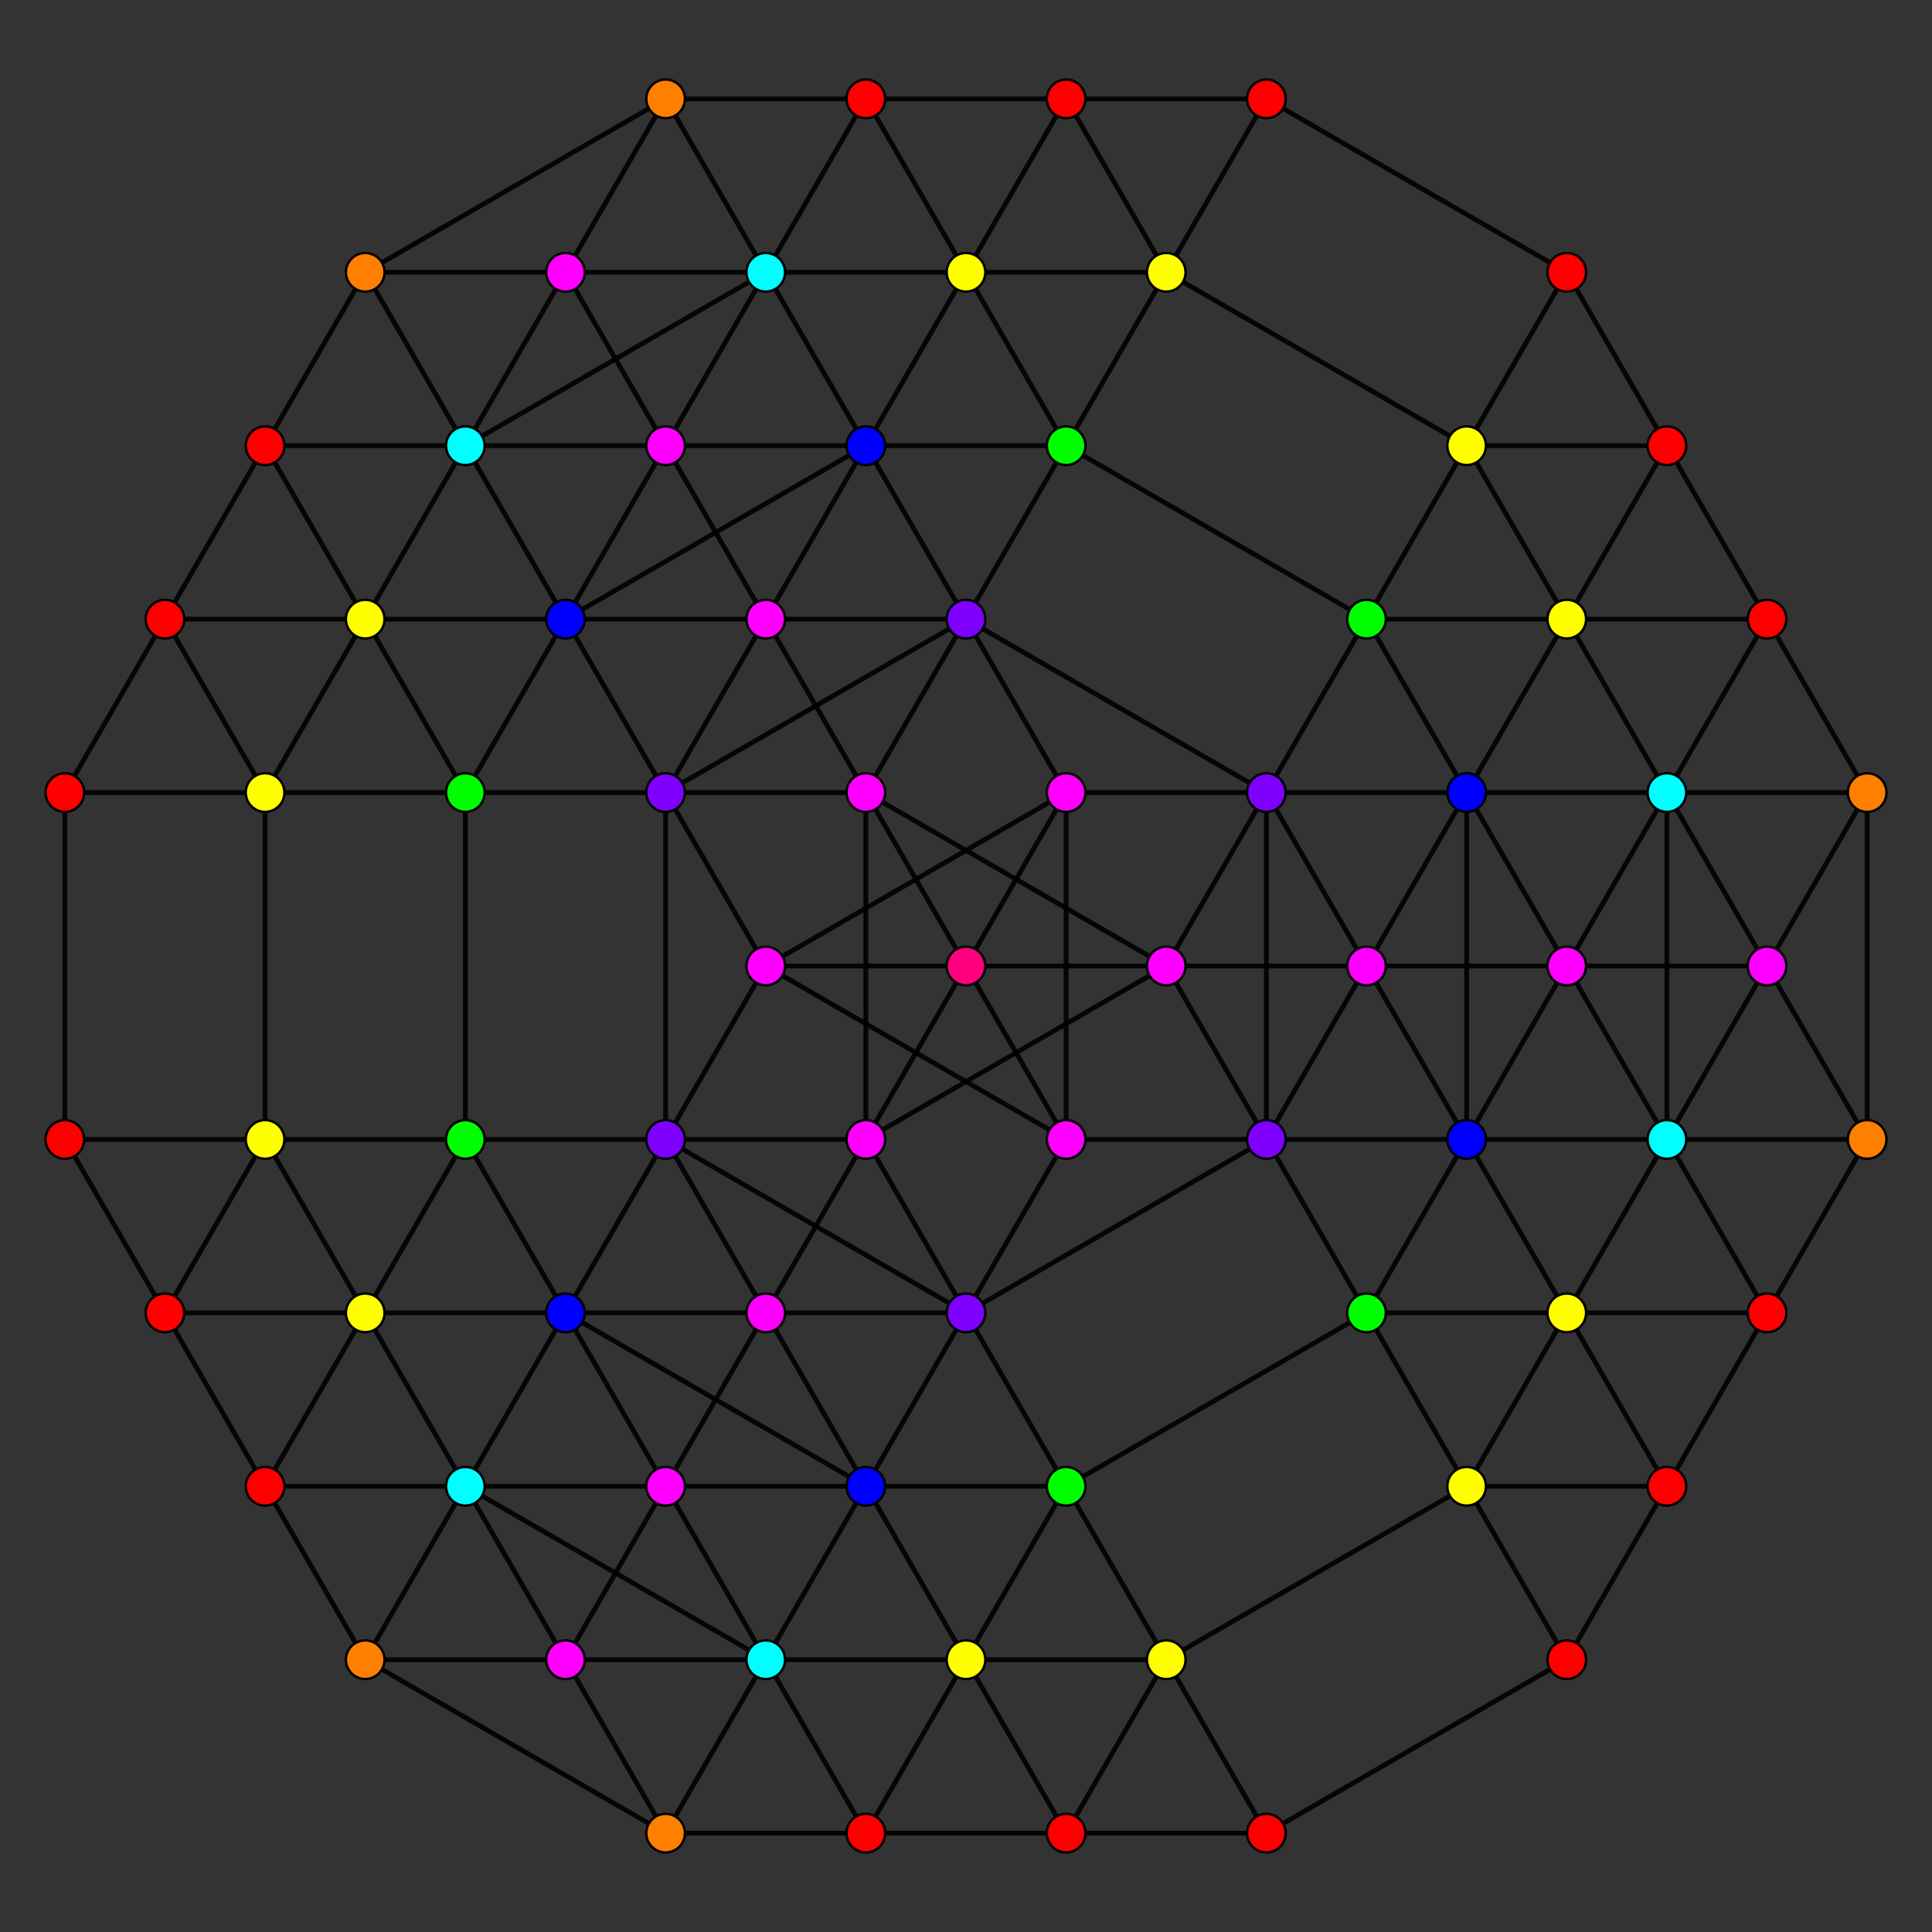 <?xml version="1.0" encoding="UTF-8" standalone="no"?>
<svg
xmlns="http://www.w3.org/2000/svg"
version="1.0"
width="1600" height="1600"
id="8-simplex_t01237_A2.svg">
<rect width="100%" height="100%" fill="#333333" stroke="none"/>
<g style="stroke:#000000;stroke-width:4.0;stroke-opacity:0.90;">
<line x1="1048.768" y1="943.626" x2="1048.768" y2="943.626"/>
<line x1="1048.768" y1="943.626" x2="1131.691" y2="1087.253"/>
<line x1="1048.768" y1="943.626" x2="1048.768" y2="656.373"/>
<line x1="1048.768" y1="943.626" x2="800.000" y2="1087.253"/>
<line x1="1131.691" y1="1087.253" x2="1131.691" y2="1087.253"/>
<line x1="1131.691" y1="1087.253" x2="1214.614" y2="1230.880"/>
<line x1="1131.691" y1="1087.253" x2="1214.614" y2="943.626"/>
<line x1="1131.691" y1="1087.253" x2="882.923" y2="1230.880"/>
<line x1="1214.614" y1="1230.880" x2="1214.614" y2="1230.880"/>
<line x1="1214.614" y1="1230.880" x2="1297.537" y2="1374.506"/>
<line x1="1214.614" y1="1230.880" x2="1297.537" y2="1087.253"/>
<line x1="1214.614" y1="1230.880" x2="965.846" y2="1374.506"/>
<line x1="1297.537" y1="1374.506" x2="1297.537" y2="1374.506"/>
<line x1="1297.537" y1="1374.506" x2="1380.460" y2="1230.880"/>
<line x1="1297.537" y1="1374.506" x2="1048.768" y2="1518.132"/>
<line x1="1048.768" y1="656.373" x2="1048.768" y2="656.373"/>
<line x1="1048.768" y1="656.373" x2="1131.691" y2="512.747"/>
<line x1="1048.768" y1="656.373" x2="800.000" y2="512.747"/>
<line x1="1214.614" y1="943.626" x2="1214.614" y2="943.626"/>
<line x1="1214.614" y1="943.626" x2="1297.537" y2="1087.253"/>
<line x1="1214.614" y1="943.626" x2="1214.614" y2="656.374"/>
<line x1="1214.614" y1="943.626" x2="1048.768" y2="943.626"/>
<line x1="1297.537" y1="1087.253" x2="1297.537" y2="1087.253"/>
<line x1="1297.537" y1="1087.253" x2="1380.460" y2="1230.880"/>
<line x1="1297.537" y1="1087.253" x2="1380.460" y2="943.626"/>
<line x1="1297.537" y1="1087.253" x2="1131.691" y2="1087.253"/>
<line x1="1380.460" y1="1230.880" x2="1380.460" y2="1230.880"/>
<line x1="1380.460" y1="1230.880" x2="1463.382" y2="1087.253"/>
<line x1="1380.460" y1="1230.880" x2="1214.614" y2="1230.880"/>
<line x1="1131.691" y1="512.747" x2="1131.691" y2="512.747"/>
<line x1="1131.691" y1="512.747" x2="1214.614" y2="656.374"/>
<line x1="1131.691" y1="512.747" x2="1214.614" y2="369.121"/>
<line x1="1131.691" y1="512.747" x2="882.923" y2="369.121"/>
<line x1="1214.614" y1="656.374" x2="1214.614" y2="656.374"/>
<line x1="1214.614" y1="656.374" x2="1297.537" y2="512.747"/>
<line x1="1214.614" y1="656.374" x2="1048.768" y2="656.373"/>
<line x1="1380.460" y1="943.626" x2="1380.460" y2="943.626"/>
<line x1="1380.460" y1="943.626" x2="1463.382" y2="1087.253"/>
<line x1="1380.460" y1="943.626" x2="1380.460" y2="656.374"/>
<line x1="1380.460" y1="943.626" x2="1463.382" y2="800.000"/>
<line x1="1380.460" y1="943.626" x2="1214.614" y2="943.626"/>
<line x1="1463.382" y1="1087.253" x2="1463.382" y2="1087.253"/>
<line x1="1463.382" y1="1087.253" x2="1546.305" y2="943.626"/>
<line x1="1463.382" y1="1087.253" x2="1297.537" y2="1087.253"/>
<line x1="1214.614" y1="369.121" x2="1214.614" y2="369.121"/>
<line x1="1214.614" y1="369.121" x2="1297.537" y2="512.747"/>
<line x1="1214.614" y1="369.121" x2="1297.537" y2="225.494"/>
<line x1="1214.614" y1="369.121" x2="965.846" y2="225.494"/>
<line x1="1297.537" y1="512.747" x2="1297.537" y2="512.747"/>
<line x1="1297.537" y1="512.747" x2="1380.460" y2="656.374"/>
<line x1="1297.537" y1="512.747" x2="1380.460" y2="369.121"/>
<line x1="1297.537" y1="512.747" x2="1131.691" y2="512.747"/>
<line x1="1380.460" y1="656.374" x2="1380.460" y2="656.374"/>
<line x1="1380.460" y1="656.374" x2="1463.382" y2="800.000"/>
<line x1="1380.460" y1="656.374" x2="1463.382" y2="512.747"/>
<line x1="1380.460" y1="656.374" x2="1214.614" y2="656.374"/>
<line x1="1463.382" y1="800.000" x2="1463.382" y2="800.000"/>
<line x1="1463.382" y1="800.000" x2="1546.305" y2="943.626"/>
<line x1="1463.382" y1="800.000" x2="1546.305" y2="656.374"/>
<line x1="1463.382" y1="800.000" x2="1297.537" y2="800.000"/>
<line x1="1546.305" y1="943.626" x2="1546.305" y2="943.626"/>
<line x1="1546.305" y1="943.626" x2="1546.305" y2="656.374"/>
<line x1="1546.305" y1="943.626" x2="1380.460" y2="943.626"/>
<line x1="1297.537" y1="225.494" x2="1297.537" y2="225.494"/>
<line x1="1297.537" y1="225.494" x2="1380.460" y2="369.121"/>
<line x1="1297.537" y1="225.494" x2="1048.768" y2="81.868"/>
<line x1="1380.460" y1="369.121" x2="1380.460" y2="369.121"/>
<line x1="1380.460" y1="369.121" x2="1463.382" y2="512.747"/>
<line x1="1380.460" y1="369.121" x2="1214.614" y2="369.121"/>
<line x1="1463.382" y1="512.747" x2="1463.382" y2="512.747"/>
<line x1="1463.382" y1="512.747" x2="1546.305" y2="656.374"/>
<line x1="1463.382" y1="512.747" x2="1297.537" y2="512.747"/>
<line x1="1546.305" y1="656.374" x2="1546.305" y2="656.374"/>
<line x1="1546.305" y1="656.374" x2="1380.460" y2="656.374"/>
<line x1="800.000" y1="1087.253" x2="800.000" y2="1087.253"/>
<line x1="800.000" y1="1087.253" x2="882.923" y2="1230.880"/>
<line x1="800.000" y1="1087.253" x2="551.232" y2="943.627"/>
<line x1="882.923" y1="1230.880" x2="882.923" y2="1230.880"/>
<line x1="882.923" y1="1230.880" x2="965.846" y2="1374.506"/>
<line x1="882.923" y1="1230.880" x2="717.077" y2="1230.880"/>
<line x1="965.846" y1="1374.506" x2="965.846" y2="1374.506"/>
<line x1="965.846" y1="1374.506" x2="1048.768" y2="1518.132"/>
<line x1="965.846" y1="1374.506" x2="800.000" y2="1374.506"/>
<line x1="1048.768" y1="1518.132" x2="1048.768" y2="1518.132"/>
<line x1="1048.768" y1="1518.132" x2="882.923" y2="1518.132"/>
<line x1="800.000" y1="512.747" x2="800.000" y2="512.747"/>
<line x1="800.000" y1="512.747" x2="882.923" y2="369.121"/>
<line x1="800.000" y1="512.747" x2="551.232" y2="656.374"/>
<line x1="882.923" y1="369.121" x2="882.923" y2="369.121"/>
<line x1="882.923" y1="369.121" x2="965.846" y2="225.494"/>
<line x1="882.923" y1="369.121" x2="717.077" y2="369.121"/>
<line x1="1214.614" y1="943.626" x2="1297.537" y2="800.000"/>
<line x1="965.846" y1="225.494" x2="965.846" y2="225.494"/>
<line x1="965.846" y1="225.494" x2="1048.768" y2="81.868"/>
<line x1="965.846" y1="225.494" x2="800.000" y2="225.494"/>
<line x1="1214.614" y1="656.374" x2="1297.537" y2="800.000"/>
<line x1="1297.537" y1="800.000" x2="1297.537" y2="800.000"/>
<line x1="1297.537" y1="800.000" x2="1380.460" y2="943.626"/>
<line x1="1297.537" y1="800.000" x2="1380.460" y2="656.374"/>
<line x1="1297.537" y1="800.000" x2="1131.691" y2="800.000"/>
<line x1="1048.768" y1="81.868" x2="1048.768" y2="81.868"/>
<line x1="1048.768" y1="81.868" x2="882.923" y2="81.868"/>
<line x1="551.232" y1="943.627" x2="551.232" y2="943.627"/>
<line x1="551.232" y1="943.627" x2="551.232" y2="656.374"/>
<line x1="551.232" y1="943.627" x2="385.386" y2="943.627"/>
<line x1="717.077" y1="1230.880" x2="717.077" y2="1230.880"/>
<line x1="717.077" y1="1230.880" x2="800.000" y2="1374.506"/>
<line x1="717.077" y1="1230.880" x2="800.000" y2="1087.253"/>
<line x1="717.077" y1="1230.880" x2="468.309" y2="1087.253"/>
<line x1="800.000" y1="1374.506" x2="800.000" y2="1374.506"/>
<line x1="800.000" y1="1374.506" x2="882.923" y2="1518.132"/>
<line x1="800.000" y1="1374.506" x2="882.923" y2="1230.880"/>
<line x1="800.000" y1="1374.506" x2="634.154" y2="1374.506"/>
<line x1="882.923" y1="1518.132" x2="882.923" y2="1518.132"/>
<line x1="882.923" y1="1518.132" x2="965.846" y2="1374.506"/>
<line x1="882.923" y1="1518.132" x2="717.077" y2="1518.132"/>
<line x1="551.232" y1="656.374" x2="551.232" y2="656.374"/>
<line x1="551.232" y1="656.374" x2="385.386" y2="656.374"/>
<line x1="717.077" y1="369.121" x2="717.077" y2="369.121"/>
<line x1="717.077" y1="369.121" x2="800.000" y2="512.747"/>
<line x1="717.077" y1="369.121" x2="800.000" y2="225.494"/>
<line x1="717.077" y1="369.121" x2="468.309" y2="512.747"/>
<line x1="1048.768" y1="943.626" x2="1131.691" y2="800.000"/>
<line x1="800.000" y1="225.494" x2="800.000" y2="225.494"/>
<line x1="800.000" y1="225.494" x2="882.923" y2="369.121"/>
<line x1="800.000" y1="225.494" x2="882.923" y2="81.868"/>
<line x1="800.000" y1="225.494" x2="634.154" y2="225.494"/>
<line x1="1048.768" y1="656.373" x2="1131.691" y2="800.000"/>
<line x1="1131.691" y1="800.000" x2="1131.691" y2="800.000"/>
<line x1="1131.691" y1="800.000" x2="1214.614" y2="943.626"/>
<line x1="1131.691" y1="800.000" x2="1214.614" y2="656.374"/>
<line x1="1131.691" y1="800.000" x2="965.846" y2="800.000"/>
<line x1="882.923" y1="81.868" x2="882.923" y2="81.868"/>
<line x1="882.923" y1="81.868" x2="965.846" y2="225.494"/>
<line x1="882.923" y1="81.868" x2="717.077" y2="81.868"/>
<line x1="385.386" y1="943.627" x2="385.386" y2="943.627"/>
<line x1="385.386" y1="943.627" x2="468.309" y2="1087.253"/>
<line x1="385.386" y1="943.627" x2="385.386" y2="656.374"/>
<line x1="385.386" y1="943.627" x2="219.540" y2="943.627"/>
<line x1="468.309" y1="1087.253" x2="468.309" y2="1087.253"/>
<line x1="468.309" y1="1087.253" x2="551.232" y2="943.627"/>
<line x1="468.309" y1="1087.253" x2="302.463" y2="1087.253"/>
<line x1="634.154" y1="1374.506" x2="634.154" y2="1374.506"/>
<line x1="634.154" y1="1374.506" x2="717.077" y2="1518.132"/>
<line x1="634.154" y1="1374.506" x2="717.077" y2="1230.880"/>
<line x1="634.154" y1="1374.506" x2="385.386" y2="1230.880"/>
<line x1="634.154" y1="1374.506" x2="468.309" y2="1374.506"/>
<line x1="717.077" y1="1518.132" x2="717.077" y2="1518.132"/>
<line x1="717.077" y1="1518.132" x2="800.000" y2="1374.506"/>
<line x1="717.077" y1="1518.132" x2="551.232" y2="1518.132"/>
<line x1="385.386" y1="656.374" x2="385.386" y2="656.374"/>
<line x1="385.386" y1="656.374" x2="468.309" y2="512.747"/>
<line x1="385.386" y1="656.374" x2="219.540" y2="656.374"/>
<line x1="717.077" y1="1230.880" x2="551.232" y2="1230.880"/>
<line x1="468.309" y1="512.747" x2="468.309" y2="512.747"/>
<line x1="468.309" y1="512.747" x2="551.232" y2="656.374"/>
<line x1="468.309" y1="512.747" x2="302.463" y2="512.747"/>
<line x1="800.000" y1="1087.253" x2="634.154" y2="1087.253"/>
<line x1="634.154" y1="225.494" x2="634.154" y2="225.494"/>
<line x1="634.154" y1="225.494" x2="717.077" y2="369.121"/>
<line x1="634.154" y1="225.494" x2="717.077" y2="81.868"/>
<line x1="634.154" y1="225.494" x2="385.386" y2="369.121"/>
<line x1="634.154" y1="225.494" x2="468.309" y2="225.494"/>
<line x1="717.077" y1="369.121" x2="551.232" y2="369.121"/>
<line x1="800.000" y1="512.747" x2="634.154" y2="512.747"/>
<line x1="965.846" y1="800.000" x2="965.846" y2="800.000"/>
<line x1="965.846" y1="800.000" x2="1048.768" y2="943.626"/>
<line x1="965.846" y1="800.000" x2="1048.768" y2="656.373"/>
<line x1="965.846" y1="800.000" x2="717.077" y2="943.626"/>
<line x1="965.846" y1="800.000" x2="717.077" y2="656.374"/>
<line x1="965.846" y1="800.000" x2="800.000" y2="800.000"/>
<line x1="1048.768" y1="943.626" x2="882.923" y2="943.626"/>
<line x1="717.077" y1="81.868" x2="717.077" y2="81.868"/>
<line x1="717.077" y1="81.868" x2="800.000" y2="225.494"/>
<line x1="717.077" y1="81.868" x2="551.232" y2="81.868"/>
<line x1="1048.768" y1="656.373" x2="882.923" y2="656.374"/>
<line x1="219.540" y1="943.627" x2="219.540" y2="943.627"/>
<line x1="219.540" y1="943.627" x2="302.463" y2="1087.253"/>
<line x1="219.540" y1="943.627" x2="219.540" y2="656.374"/>
<line x1="219.540" y1="943.627" x2="53.695" y2="943.627"/>
<line x1="302.463" y1="1087.253" x2="302.463" y2="1087.253"/>
<line x1="302.463" y1="1087.253" x2="385.386" y2="1230.880"/>
<line x1="302.463" y1="1087.253" x2="385.386" y2="943.627"/>
<line x1="302.463" y1="1087.253" x2="136.618" y2="1087.253"/>
<line x1="385.386" y1="1230.880" x2="385.386" y2="1230.880"/>
<line x1="385.386" y1="1230.880" x2="468.309" y2="1374.506"/>
<line x1="385.386" y1="1230.880" x2="468.309" y2="1087.253"/>
<line x1="385.386" y1="1230.880" x2="219.540" y2="1230.880"/>
<line x1="468.309" y1="1374.506" x2="468.309" y2="1374.506"/>
<line x1="468.309" y1="1374.506" x2="551.232" y2="1518.132"/>
<line x1="468.309" y1="1374.506" x2="551.232" y2="1230.880"/>
<line x1="468.309" y1="1374.506" x2="302.463" y2="1374.506"/>
<line x1="551.232" y1="1518.132" x2="551.232" y2="1518.132"/>
<line x1="551.232" y1="1518.132" x2="634.154" y2="1374.506"/>
<line x1="551.232" y1="1518.132" x2="302.463" y2="1374.506"/>
<line x1="219.540" y1="656.374" x2="219.540" y2="656.374"/>
<line x1="219.540" y1="656.374" x2="302.463" y2="512.747"/>
<line x1="219.540" y1="656.374" x2="53.695" y2="656.374"/>
<line x1="468.309" y1="1087.253" x2="551.232" y2="1230.880"/>
<line x1="551.232" y1="1230.880" x2="551.232" y2="1230.880"/>
<line x1="551.232" y1="1230.880" x2="634.154" y2="1374.506"/>
<line x1="551.232" y1="1230.880" x2="634.154" y2="1087.253"/>
<line x1="551.232" y1="1230.880" x2="385.386" y2="1230.880"/>
<line x1="302.463" y1="512.747" x2="302.463" y2="512.747"/>
<line x1="302.463" y1="512.747" x2="385.386" y2="656.374"/>
<line x1="302.463" y1="512.747" x2="385.386" y2="369.121"/>
<line x1="302.463" y1="512.747" x2="136.618" y2="512.747"/>
<line x1="551.232" y1="943.627" x2="634.154" y2="1087.253"/>
<line x1="634.154" y1="1087.253" x2="634.154" y2="1087.253"/>
<line x1="634.154" y1="1087.253" x2="717.077" y2="1230.880"/>
<line x1="634.154" y1="1087.253" x2="717.077" y2="943.626"/>
<line x1="634.154" y1="1087.253" x2="468.309" y2="1087.253"/>
<line x1="385.386" y1="369.121" x2="385.386" y2="369.121"/>
<line x1="385.386" y1="369.121" x2="468.309" y2="512.747"/>
<line x1="385.386" y1="369.121" x2="468.309" y2="225.494"/>
<line x1="385.386" y1="369.121" x2="219.540" y2="369.121"/>
<line x1="468.309" y1="512.747" x2="551.232" y2="369.121"/>
<line x1="551.232" y1="656.374" x2="634.154" y2="512.747"/>
<line x1="717.077" y1="943.626" x2="717.077" y2="943.626"/>
<line x1="717.077" y1="943.626" x2="800.000" y2="1087.253"/>
<line x1="717.077" y1="943.626" x2="717.077" y2="656.374"/>
<line x1="717.077" y1="943.626" x2="800.000" y2="800.000"/>
<line x1="717.077" y1="943.626" x2="551.232" y2="943.627"/>
<line x1="800.000" y1="1087.253" x2="882.923" y2="943.626"/>
<line x1="468.309" y1="225.494" x2="468.309" y2="225.494"/>
<line x1="468.309" y1="225.494" x2="551.232" y2="369.121"/>
<line x1="468.309" y1="225.494" x2="551.232" y2="81.868"/>
<line x1="468.309" y1="225.494" x2="302.463" y2="225.494"/>
<line x1="551.232" y1="369.121" x2="551.232" y2="369.121"/>
<line x1="551.232" y1="369.121" x2="634.154" y2="512.747"/>
<line x1="551.232" y1="369.121" x2="634.154" y2="225.494"/>
<line x1="551.232" y1="369.121" x2="385.386" y2="369.121"/>
<line x1="634.154" y1="512.747" x2="634.154" y2="512.747"/>
<line x1="634.154" y1="512.747" x2="717.077" y2="656.374"/>
<line x1="634.154" y1="512.747" x2="717.077" y2="369.121"/>
<line x1="634.154" y1="512.747" x2="468.309" y2="512.747"/>
<line x1="717.077" y1="656.374" x2="717.077" y2="656.374"/>
<line x1="717.077" y1="656.374" x2="800.000" y2="800.000"/>
<line x1="717.077" y1="656.374" x2="800.000" y2="512.747"/>
<line x1="717.077" y1="656.374" x2="551.232" y2="656.374"/>
<line x1="800.000" y1="800.000" x2="800.000" y2="800.000"/>
<line x1="800.000" y1="800.000" x2="882.923" y2="943.626"/>
<line x1="800.000" y1="800.000" x2="882.923" y2="656.374"/>
<line x1="800.000" y1="800.000" x2="634.154" y2="800.000"/>
<line x1="882.923" y1="943.626" x2="882.923" y2="943.626"/>
<line x1="882.923" y1="943.626" x2="882.923" y2="656.374"/>
<line x1="882.923" y1="943.626" x2="634.154" y2="800.000"/>
<line x1="551.232" y1="81.868" x2="551.232" y2="81.868"/>
<line x1="551.232" y1="81.868" x2="634.154" y2="225.494"/>
<line x1="551.232" y1="81.868" x2="302.463" y2="225.494"/>
<line x1="800.000" y1="512.747" x2="882.923" y2="656.374"/>
<line x1="882.923" y1="656.374" x2="882.923" y2="656.374"/>
<line x1="882.923" y1="656.374" x2="634.154" y2="800.000"/>
<line x1="53.695" y1="943.627" x2="53.695" y2="943.627"/>
<line x1="53.695" y1="943.627" x2="136.618" y2="1087.253"/>
<line x1="53.695" y1="943.627" x2="53.695" y2="656.374"/>
<line x1="136.618" y1="1087.253" x2="136.618" y2="1087.253"/>
<line x1="136.618" y1="1087.253" x2="219.540" y2="1230.880"/>
<line x1="136.618" y1="1087.253" x2="219.540" y2="943.627"/>
<line x1="219.540" y1="1230.880" x2="219.540" y2="1230.880"/>
<line x1="219.540" y1="1230.880" x2="302.463" y2="1374.506"/>
<line x1="219.540" y1="1230.880" x2="302.463" y2="1087.253"/>
<line x1="302.463" y1="1374.506" x2="302.463" y2="1374.506"/>
<line x1="302.463" y1="1374.506" x2="385.386" y2="1230.880"/>
<line x1="53.695" y1="656.374" x2="53.695" y2="656.374"/>
<line x1="53.695" y1="656.374" x2="136.618" y2="512.747"/>
<line x1="136.618" y1="512.747" x2="136.618" y2="512.747"/>
<line x1="136.618" y1="512.747" x2="219.540" y2="656.374"/>
<line x1="136.618" y1="512.747" x2="219.540" y2="369.121"/>
<line x1="219.540" y1="369.121" x2="219.540" y2="369.121"/>
<line x1="219.540" y1="369.121" x2="302.463" y2="512.747"/>
<line x1="219.540" y1="369.121" x2="302.463" y2="225.494"/>
<line x1="551.232" y1="943.627" x2="634.154" y2="800.000"/>
<line x1="302.463" y1="225.494" x2="302.463" y2="225.494"/>
<line x1="302.463" y1="225.494" x2="385.386" y2="369.121"/>
<line x1="551.232" y1="656.374" x2="634.154" y2="800.000"/>
<line x1="634.154" y1="800.000" x2="634.154" y2="800.000"/>
</g>
<g style="stroke:#000000;stroke-width:2.0;fill:#ff0000">
<circle cx="1297.537" cy="1374.506" r="16.0"/>
<circle cx="1380.460" cy="1230.880" r="16.0"/>
<circle cx="1463.382" cy="1087.253" r="16.0"/>
<circle cx="1297.537" cy="225.494" r="16.0"/>
<circle cx="1380.460" cy="369.121" r="16.0"/>
<circle cx="1463.382" cy="512.747" r="16.0"/>
<circle cx="1048.768" cy="1518.132" r="16.0"/>
<circle cx="1048.768" cy="81.868" r="16.0"/>
<circle cx="882.923" cy="1518.132" r="16.0"/>
<circle cx="882.923" cy="81.868" r="16.0"/>
<circle cx="717.077" cy="1518.132" r="16.0"/>
<circle cx="717.077" cy="81.868" r="16.0"/>
<circle cx="53.695" cy="943.627" r="16.0"/>
<circle cx="136.618" cy="1087.253" r="16.0"/>
<circle cx="219.540" cy="1230.880" r="16.0"/>
<circle cx="53.695" cy="656.374" r="16.0"/>
<circle cx="136.618" cy="512.747" r="16.0"/>
<circle cx="219.540" cy="369.121" r="16.0"/>
</g>
<g style="stroke:#000000;stroke-width:2.0;fill:#ff7f00">
<circle cx="1546.305" cy="943.626" r="16.0"/>
<circle cx="1546.305" cy="656.374" r="16.0"/>
<circle cx="551.232" cy="1518.132" r="16.0"/>
<circle cx="551.232" cy="81.868" r="16.0"/>
<circle cx="302.463" cy="1374.506" r="16.0"/>
<circle cx="302.463" cy="225.494" r="16.0"/>
</g>
<g style="stroke:#000000;stroke-width:2.0;fill:#ffff00">
<circle cx="1214.614" cy="1230.880" r="16.0"/>
<circle cx="1297.537" cy="1087.253" r="16.0"/>
<circle cx="1214.614" cy="369.121" r="16.0"/>
<circle cx="1297.537" cy="512.747" r="16.0"/>
<circle cx="965.846" cy="1374.506" r="16.0"/>
<circle cx="965.846" cy="225.494" r="16.0"/>
<circle cx="800.000" cy="1374.506" r="16.0"/>
<circle cx="800.000" cy="225.494" r="16.0"/>
<circle cx="219.540" cy="943.627" r="16.0"/>
<circle cx="302.463" cy="1087.253" r="16.0"/>
<circle cx="219.540" cy="656.374" r="16.0"/>
<circle cx="302.463" cy="512.747" r="16.0"/>
</g>
<g style="stroke:#000000;stroke-width:2.0;fill:#00ff00">
<circle cx="1131.691" cy="1087.253" r="16.0"/>
<circle cx="1131.691" cy="512.747" r="16.0"/>
<circle cx="882.923" cy="1230.880" r="16.0"/>
<circle cx="882.923" cy="369.121" r="16.0"/>
<circle cx="385.386" cy="943.627" r="16.0"/>
<circle cx="385.386" cy="656.374" r="16.0"/>
</g>
<g style="stroke:#000000;stroke-width:2.0;fill:#00ffff">
<circle cx="1380.460" cy="943.626" r="16.0"/>
<circle cx="1380.460" cy="656.374" r="16.0"/>
<circle cx="634.154" cy="1374.506" r="16.0"/>
<circle cx="634.154" cy="225.494" r="16.0"/>
<circle cx="385.386" cy="1230.880" r="16.0"/>
<circle cx="385.386" cy="369.121" r="16.0"/>
</g>
<g style="stroke:#000000;stroke-width:2.0;fill:#0000ff">
<circle cx="1214.614" cy="943.626" r="16.0"/>
<circle cx="1214.614" cy="656.374" r="16.0"/>
<circle cx="717.077" cy="1230.880" r="16.0"/>
<circle cx="717.077" cy="369.121" r="16.0"/>
<circle cx="468.309" cy="1087.253" r="16.0"/>
<circle cx="468.309" cy="512.747" r="16.0"/>
</g>
<g style="stroke:#000000;stroke-width:2.0;fill:#7f00ff">
<circle cx="1048.768" cy="943.626" r="16.0"/>
<circle cx="1048.768" cy="656.373" r="16.0"/>
<circle cx="800.000" cy="1087.253" r="16.0"/>
<circle cx="800.000" cy="512.747" r="16.0"/>
<circle cx="551.232" cy="943.627" r="16.0"/>
<circle cx="551.232" cy="656.374" r="16.0"/>
</g>
<g style="stroke:#000000;stroke-width:2.0;fill:#ff00ff">
<circle cx="1463.382" cy="800.000" r="16.0"/>
<circle cx="1297.537" cy="800.000" r="16.0"/>
<circle cx="1131.691" cy="800.000" r="16.0"/>
<circle cx="965.846" cy="800.000" r="16.0"/>
<circle cx="468.309" cy="1374.506" r="16.0"/>
<circle cx="551.232" cy="1230.880" r="16.0"/>
<circle cx="634.154" cy="1087.253" r="16.0"/>
<circle cx="717.077" cy="943.626" r="16.0"/>
<circle cx="468.309" cy="225.494" r="16.0"/>
<circle cx="551.232" cy="369.121" r="16.0"/>
<circle cx="634.154" cy="512.747" r="16.0"/>
<circle cx="717.077" cy="656.374" r="16.0"/>
<circle cx="882.923" cy="943.626" r="16.0"/>
<circle cx="882.923" cy="656.374" r="16.0"/>
<circle cx="634.154" cy="800.000" r="16.0"/>
</g>
<g style="stroke:#000000;stroke-width:2.0;fill:#ff007f">
<circle cx="800.000" cy="800.000" r="16.0"/>
</g>
</svg>
